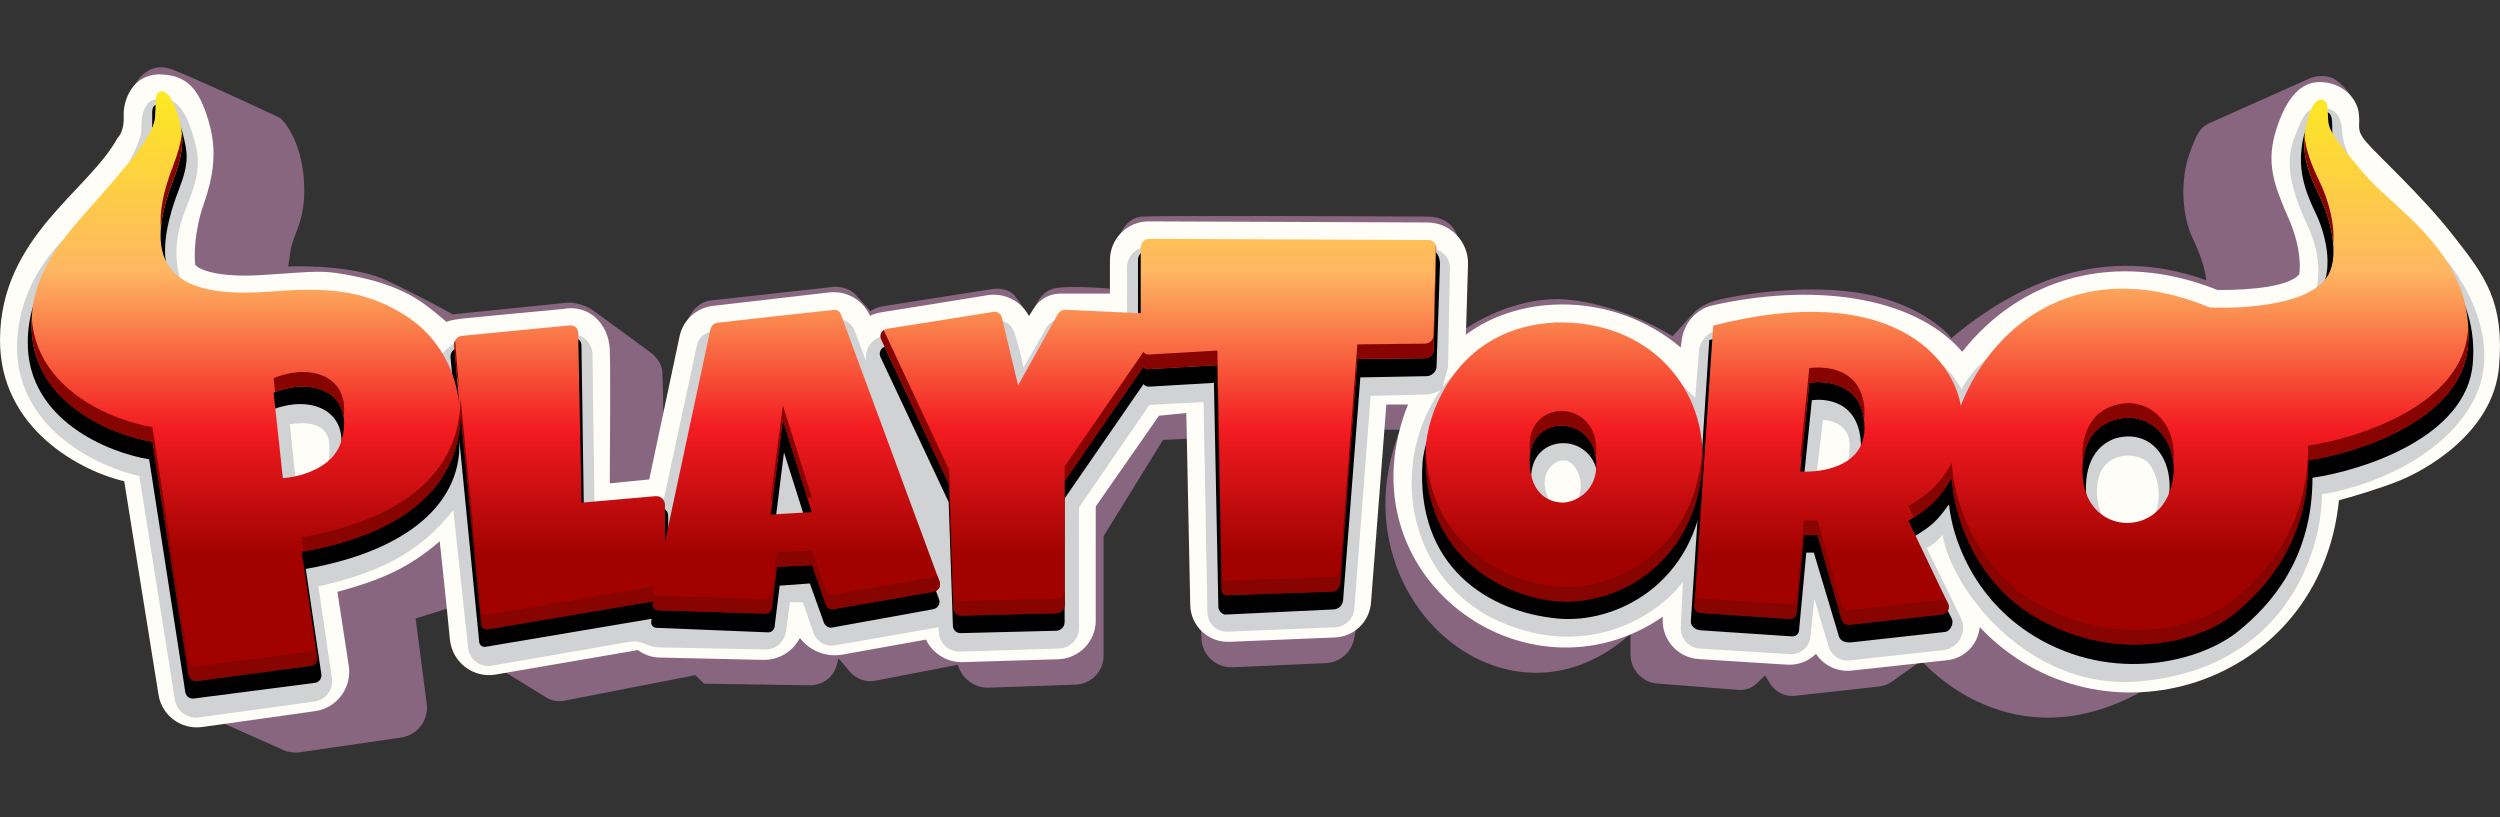 <?xml version="1.0" encoding="UTF-8"?>
<svg xmlns="http://www.w3.org/2000/svg" width="260" height="85" viewBox="0 0 260 85" fill="none">
  <rect x="0" y="0" width="260" height="85" fill="#333333" stroke="none"/>
  <path d="M13.578 9.884C13.947 8.567 15.354 6.199 18.034 7.271C20.715 8.343 26.544 11.046 29.124 12.263C29.817 12.847 31.279 14.902 31.586 18.445C31.969 22.874 30.47 24.199 30.191 26.222C30.061 27.16 29.996 27.573 29.966 27.721C32.139 27.616 37.191 27.755 40.185 29.154C43.188 30.557 46.03 32.097 47.076 32.692L58.587 31.521C59.112 31.414 60.485 31.43 61.768 32.35C63.051 33.269 66.301 35.66 67.765 36.74C68.109 36.999 68.813 37.737 68.877 38.626C68.942 39.514 68.985 42.738 68.999 44.239L71.459 33.488C71.663 32.814 72.44 31.423 73.909 31.25C75.379 31.077 82.967 30.242 86.578 29.846C87.07 29.784 88.239 29.857 88.973 30.637C89.707 31.416 90.311 32.121 90.521 32.376C90.653 32.245 91.126 31.954 91.959 31.83C92.792 31.706 99.74 30.605 103.11 30.069C103.654 29.967 104.907 29.969 105.562 30.796C106.216 31.623 106.63 32.37 106.754 32.64L107.145 33.45L107.57 32.158C107.707 31.627 108.263 30.467 109.389 30.069C110.515 29.671 114.264 29.903 115.998 30.069L116.365 24.746C116.558 24.051 117.307 22.633 118.759 22.525C120.211 22.417 139.237 22.48 148.569 22.525C149.465 22.517 151.335 22.991 151.655 24.959C152.054 27.419 152.001 34.489 152.001 34.489C153.706 33.204 158.286 30.737 162.97 31.154C167.655 31.571 172.237 33.871 173.943 34.969L176.174 32.513C176.427 32.213 177.298 31.525 178.76 31.166C180.587 30.716 188.112 29.366 194.285 30.635C199.223 31.651 202.111 34.078 202.938 35.164C211.46 28.065 220.213 25.835 229.449 29.144C229.422 28.606 229.108 26.992 228.067 24.839C226.765 22.147 226.854 18.332 227.682 16.054C228.51 13.777 228.806 13.249 229.843 12.78C230.673 12.405 237.087 9.545 240.191 8.162C240.695 7.938 241.946 7.654 242.919 8.314C243.892 8.974 244.493 9.936 244.671 10.335L245.694 21.182L223.242 71.621C209.179 79.819 199.831 68.699 199.831 68.699L196.781 70.874C196.377 71.162 195.906 71.342 195.413 71.397L186.685 72.364C185.665 72.477 184.669 71.998 184.12 71.13L183.563 70.25L182.695 71.079C182.189 71.562 181.5 71.807 180.802 71.752L172.357 71.085C170.786 70.96 169.574 69.649 169.574 68.073V65.928C156.53 77.638 138.73 61.86 145.624 44.686H143.781L141.057 65.267L140.821 66.448C140.538 67.861 139.328 68.898 137.889 68.963L128.212 69.397C126.482 69.475 125.018 68.135 124.941 66.405L124.867 64.719L123.684 45.615L120.952 45.755L114.774 55.76V68.184C114.774 69.812 113.485 71.147 111.858 71.203L102.867 71.516C101.363 71.569 100.018 70.583 99.615 69.133L91.052 70.791C90.062 70.983 89.044 70.627 88.39 69.858L87.199 68.459C87.154 68.659 87.088 68.914 87.014 69.19C86.677 70.447 85.511 71.291 84.21 71.271L73.247 71.102L72.308 70.218L58.663 72.877C58.028 73 57.37 72.88 56.82 72.541L52.084 69.621L46.605 63.249C45.481 63.639 43.224 64.318 43.224 64.318L44.379 73.196C44.6 74.893 43.418 76.453 41.724 76.7L31.181 78.237C30.594 78.323 29.995 78.24 29.453 77.998L21.117 74.28L10.715 21.287L14.688 13.417L13.578 9.884Z" fill="#886680"></path>
  <path d="M12.866 12.082C12.932 13.379 12.472 14.125 12.234 14.336C9.207 19.896 0.088 24.622 0.001 35.251C-0.077 44.69 8.58 49.052 12.919 50.053L16.488 72.26C16.836 74.425 18.852 75.914 21.024 75.609L32.756 73.962C35.041 73.641 36.623 71.514 36.272 69.234L35.091 61.553C39.702 60.293 42.496 59.072 45.729 56.297C45.729 56.297 46.328 61.721 46.791 66.505C47.02 68.864 49.202 70.555 51.538 70.154L66.346 67.608C66.99 68.095 67.771 68.367 68.579 68.385L79.355 68.629C80.966 68.666 82.456 67.778 83.191 66.344C84.223 67.71 85.934 68.38 87.619 68.078L96.301 66.518C97.005 67.99 98.512 68.909 100.143 68.86L110.052 68.562C112.228 68.496 113.958 66.713 113.958 64.536V52.674L120.533 43.233L123.376 42.949L123.785 62.915C123.83 65.109 125.669 66.838 127.862 66.748L138.84 66.295C140.822 66.214 142.429 64.663 142.583 62.685L144.181 42.069H146.431C139.33 59.914 158.783 73.893 172.937 64.136C172.71 66.401 174.409 68.402 176.68 68.546L185.853 69.126C186.972 69.197 188.069 68.787 188.867 67.999C189.669 69.226 191.091 69.9 192.549 69.742L202.504 68.663C204.307 68.468 205.723 67.03 205.891 65.224C218.4 78.434 241.296 71.504 243.251 52.028C244.471 51.702 247.434 50.839 249.522 49.998C252.132 48.947 259.282 45.078 259.897 38.162C260.502 31.356 258.379 28.644 255.236 24.629L255.081 24.431C251.853 20.306 247.14 16.037 246.036 14.706C244.933 13.375 245.549 13.116 245.29 11.623C245.03 10.13 243.634 8.669 241.492 8.539C239.35 8.409 237.792 10.097 236.721 13.505C235.65 16.913 236.461 19.185 238.019 22.723C239.265 25.554 239.265 27.792 239.109 28.557C238.019 29.745 234.532 30.165 230.639 30.165C219.946 25.889 210.097 28.935 204.077 36.583C198.839 30.582 188.253 29.47 178.105 31.758C176.365 32.151 175.116 33.638 174.892 35.407L174.799 36.142C167.917 30.339 158.206 30.481 152.456 34.806L152.673 27.514C152.744 25.124 150.831 23.146 148.44 23.136L119.477 23.023C117.246 23.014 115.433 24.82 115.433 27.051V30.538H110.274C109.164 30.538 108.13 31.106 107.535 32.044L107.012 32.868L106.987 32.821C106.148 31.27 104.42 30.42 102.679 30.704C98.358 31.407 92.753 32.316 91.941 32.432C90.925 32.577 90.564 32.783 90.511 32.868L90.338 32.55C89.532 31.066 87.904 30.22 86.226 30.414L74.155 31.809C72.436 32.007 71.036 33.282 70.677 34.974L67.52 49.861L63.417 50.266C63.449 46.263 63.493 37.87 63.417 36.322C63.288 33.711 61.29 31.598 58.529 32.139C55.554 32.416 49.303 33.001 48.104 33.131C46.906 33.26 46.505 33.427 46.454 33.493C46.033 33.127 45.009 32.262 44.283 31.734C43.376 31.075 41.479 29.728 37.439 28.848C33.398 27.969 33.053 28.25 27.215 28.607C22.544 28.893 20.663 28.013 20.307 27.537C20.188 26.618 20.196 24.073 21.182 21.245C22.415 17.71 22.512 15.18 21.604 12.293C20.696 9.407 19.546 7.794 16.66 7.739C13.773 7.684 12.784 10.46 12.866 12.082Z" fill="#FFFDF7"></path>
  <path fill-rule="evenodd" clip-rule="evenodd" d="M12.783 17.922C13.443 16.889 14.753 14.534 14.707 13.386C14.649 11.951 15.051 10.458 16.228 10.343C16.258 10.34 16.287 10.337 16.317 10.334C17.492 10.216 19.187 10.045 20.391 15.281C20.912 17.545 20.236 19.315 19.525 21.18C18.549 23.737 17.506 26.471 19.387 30.899C21.988 37.024 30.427 36.198 34.321 35.019L45.834 36.965C46.13 36.565 46.946 35.722 47.844 35.556C48.603 35.414 54.903 35.021 59.374 34.758C60.583 34.687 61.604 35.641 61.619 36.851L61.832 53.503L69.006 52.057L72.482 35.895C72.644 35.14 73.273 34.575 74.041 34.492L86.786 33.123C87.698 33.025 88.561 33.555 88.885 34.412L90.107 37.641C89.946 36.961 90.056 35.473 91.78 34.96C93.503 34.446 100.557 33.653 103.869 33.32C104.253 33.32 105.111 33.559 105.472 34.517C105.834 35.474 106.27 37.399 106.443 38.242L108.787 34.157C108.944 33.807 109.524 33.13 110.592 33.215C111.659 33.299 115.445 32.87 117.205 32.646V27.825C117.205 26.651 118.156 25.699 119.33 25.699H122.778L148.787 25.856C149.91 25.863 150.81 26.785 150.789 27.908L150.596 38.14L150.04 40.247C150.225 39.969 150.813 39.27 151.684 38.696C152.554 38.121 166.617 38.456 173.539 38.696L176.298 41.357L176.681 36.74C176.663 36.093 177.036 34.702 178.675 34.308C180.315 33.915 194.705 36.402 201.694 37.695C202.799 38.616 203.279 39.245 204.015 40.472C204.535 39.48 205.986 37.345 207.629 36.74C209.273 36.134 229.875 33.352 239.971 32.036L240.785 30.306C241.164 29.413 241.532 26.786 239.971 23.416C238.019 19.203 237.695 16.718 238.631 14.27C239.567 11.822 239.927 11.21 241.403 11.21C242.88 11.21 243.528 12.074 243.6 13.802C243.672 15.53 245.184 18.015 245.688 18.555C246.091 18.987 251.248 23.904 253.776 26.308C256.361 29.058 260.612 36.088 256.937 42.212C253.262 48.337 245.1 50.889 241.478 51.399C241.478 57.385 237.64 69.661 222.283 70.877C211.091 71.763 203.026 61.466 202.023 55.631C201.46 56.308 201.095 56.596 200.379 56.992L203.923 64.251C204.636 65.713 203.685 67.44 202.068 67.617L192.334 68.685C191.369 68.791 190.465 68.193 190.186 67.263L188.687 62.28L188.285 66.222C188.175 67.297 187.236 68.094 186.157 68.027L176.789 67.451C175.63 67.38 174.742 66.391 174.796 65.231L175.017 60.509C172.507 63.944 165.142 68.767 155.869 64.603C146.79 60.527 144.091 48.946 149.797 40.552C149.598 40.705 149.012 41.015 148.256 41.031C147.5 41.048 144.133 41.134 142.544 41.175L140.85 63.284C140.768 64.359 139.895 65.195 138.818 65.239L127.668 65.693C126.539 65.739 125.593 64.847 125.572 63.718L125.171 41.809L119.533 42.113L112.217 52.771V65.319C112.217 66.467 111.305 67.408 110.157 67.444L99.832 67.765C98.688 67.801 97.721 66.924 97.645 65.782L97.608 65.233L86.844 67.117C85.873 67.287 84.921 66.729 84.596 65.799L83.489 62.634H82.163L81.732 65.713C81.582 66.779 80.661 67.565 79.585 67.544L68.423 67.326C68.225 67.322 68.032 67.289 67.848 67.229C67.681 67.175 67.513 67.113 67.344 67.049C66.778 66.838 66.203 66.623 65.623 66.723L51.155 69.23C49.945 69.439 48.809 68.582 48.678 67.361L47.145 53.04C43.584 57.591 39.257 59.593 33.113 60.985L34.518 70.543C34.69 71.713 33.875 72.797 32.704 72.958L20.696 74.609C19.49 74.775 18.372 73.945 18.181 72.743L14.49 49.504C9.784 48.474 0.673 44.006 1.874 34.367C3.074 24.727 12.797 19.705 17.508 18.399L12.783 17.922ZM189.587 43.67C189.365 45.505 188.921 49.196 188.921 49.284L191.651 49.906C191.851 49.639 192.272 48.57 192.361 46.422C192.45 44.274 190.549 43.692 189.587 43.67ZM30.136 44.147C31.387 43.87 33.954 43.837 34.214 45.915C34.474 47.994 33.745 49.645 33.348 50.21H30.785L30.136 44.147ZM161.277 52.34C160.754 51.483 160.066 49.48 161.496 48.326C163.284 46.883 164.601 49.236 164.382 50.898C164.162 52.56 162.782 53.501 161.277 52.34ZM219.859 54.994C219.387 54.635 217.784 53.415 218.132 50.323C218.535 46.752 222.59 46.859 223.61 48.363C224.631 49.867 224.98 52.391 223.61 54.378C222.515 55.968 220.737 55.524 219.985 55.103C219.978 55.085 219.932 55.05 219.859 54.994L219.859 54.994Z" fill="#D0D2D3"></path>
  <path fill-rule="evenodd" clip-rule="evenodd" d="M12.419 19.468C13.502 18.284 15.692 15.532 15.781 13.995C15.806 13.571 15.819 13.217 15.829 12.92C15.866 11.872 15.699 11.139 16.135 10.943C16.694 10.692 18.425 11.661 18.971 13.752C19.516 15.843 19.709 16.85 18.628 19.644C15.194 28.528 17.649 32.9 27.567 32.159C33.224 31.736 37.388 31.769 41.894 34.624C45.431 36.865 47.119 40.085 47.446 43.615L46.854 37.153C46.812 36.665 47.173 36.234 47.662 36.187L59.608 35.135C60.064 35.091 60.461 35.443 60.47 35.899L60.726 53.301L68.519 52.777C69.044 52.731 69.496 53.144 69.496 53.669V56.249L73.743 36.085C73.823 35.711 74.131 35.429 74.512 35.384C78.411 34.929 84.796 34.246 86.644 34.05C86.951 34.017 87.236 34.197 87.343 34.485L97.659 62.314C97.829 62.773 97.54 63.273 97.056 63.357L86.496 65.275C86.171 65.331 85.785 65.045 85.677 64.735L84.226 60.679L81.085 60.909L80.56 65.175C80.518 65.52 80.219 65.775 79.871 65.765L68.265 65.293C67.927 65.282 67.674 64.978 67.728 64.645L67.774 64.356L50.491 67.269C50.17 67.324 49.87 67.095 49.839 66.773L47.662 44.707C48.668 51.541 43.264 57.146 31.799 59.167L33.423 70.126C33.488 70.558 33.184 70.957 32.75 71.015L20.154 72.647C19.73 72.703 19.338 72.412 19.273 71.99L15.511 47.767C11.303 47.086 2.887 43.711 2.887 35.661C2.887 30.246 5.953 26.814 9.483 22.863L9.483 22.863C10.445 21.787 11.441 20.672 12.419 19.468ZM29.117 51.541L28.154 42.667C32.628 40.854 36.781 42.985 35.154 47.892C34.283 50.518 30.851 51.455 29.117 51.541ZM83.876 54.438L80.581 54.666L81.534 47.042L83.876 54.438Z" fill="black"></path>
  <path d="M98.661 52.215L91.567 37.124C91.345 36.653 91.639 36.1 92.155 36.019L103.273 34.258C103.679 34.194 104.066 34.452 104.161 34.85L105.853 41.905L109.999 34.499C110.165 34.203 110.484 34.025 110.824 34.041L118.354 34.225V26.994C118.354 26.498 118.759 26.097 119.256 26.099H148.902C149.603 26.099 149.769 27.053 149.758 27.492L149.4 38.169C149.388 38.651 148.87 39.116 148.386 39.121L141.476 39.25L139.683 62.412C139.619 63.05 139.14 63.364 138.683 63.38L127.444 63.917C127.13 63.928 126.717 63.497 126.711 63.184L126.249 39.818C124.029 39.945 119.9 40.189 119.531 40.21C119.162 40.23 118.98 40.035 118.936 39.935L110.72 51.836V64.704C110.72 65.189 110.331 65.586 109.844 65.599L99.905 65.845C99.474 65.855 99.115 65.522 99.101 65.093L98.661 52.215Z" fill="black"></path>
  <path fill-rule="evenodd" clip-rule="evenodd" d="M177.765 35.363L175.848 64.643C175.823 65.013 176.208 65.563 177.061 65.563L186.384 66.186C186.748 66.21 187.066 65.94 187.1 65.578L187.854 57.47H188.637L191.25 66.186C191.356 66.553 191.736 66.901 192.648 66.793L202.288 65.723C202.826 65.663 203.224 64.838 202.991 64.352L198.77 55.98C200.956 54.687 201.428 54.194 202.7 52.447C202.991 55.707 205.089 62.236 211.605 66.185C219.751 71.121 228.85 68.865 232.84 65.601C236.032 62.989 240.497 58.21 240.497 49.689C245.786 48.913 256.525 45.453 257.169 37.82C257.787 30.492 252.971 26.12 249.19 22.688L249.19 22.688C248.048 21.651 247 20.7 246.225 19.779C242.886 15.81 242.622 15.278 242.572 14.102C242.566 13.966 242.562 13.84 242.558 13.722C242.526 12.815 242.649 11.9 242.047 11.671C241.519 11.471 239.975 12.12 239.498 14.572C239.021 17.024 239.373 19.176 240.754 22.003C242.135 24.831 242.609 28.368 241.261 30.255C238.67 33.883 230.225 33.799 230.225 33.799C217.16 28.378 207.786 35.011 204.239 44.015C203.453 39.244 196.549 30.577 177.765 35.363ZM187.486 50.852L188.432 41.627C189.549 41.451 193.521 41.48 193.543 46.501C193.56 50.518 189.728 51.011 187.486 50.852ZM217.158 52.6C216.711 50.776 216.647 46.821 219.969 45.597C224.157 44.396 226.738 48.619 225.181 53.274C223.624 57.929 218.369 57.277 217.158 52.6Z" fill="black"></path>
  <path fill-rule="evenodd" clip-rule="evenodd" d="M161.922 35.363C152.151 35.842 148.371 44.01 147.948 47.997C147.17 59.047 154.912 63.639 161.945 64.323C168.151 64.926 176.355 60.631 177.236 50.522C177.941 42.434 171.896 35.088 161.922 35.363ZM166.143 49.383C166.628 53.096 163.72 54.092 162.72 54.092C161.721 54.092 159.237 53.594 159.237 49.67C159.237 44.992 165.558 44.896 166.143 49.383Z" fill="black"></path>
  <path fill-rule="evenodd" clip-rule="evenodd" d="M12.776 17.645C13.856 16.461 16.037 13.709 16.127 12.172C16.151 11.748 16.164 11.394 16.174 11.097C16.211 10.049 16.223 9.712 16.657 9.516C17.215 9.265 18.093 10.311 18.637 12.402C19.181 14.493 19.064 16.003 17.988 18.798C14.565 27.681 17.988 31.077 27.87 30.336C33.508 29.913 37.657 29.946 42.147 32.801C45.671 35.042 47.443 38.632 47.769 42.161L47.239 35.895C47.198 35.407 47.557 34.976 48.045 34.928L59.271 33.838C59.725 33.794 60.121 34.146 60.13 34.603L60.475 52.279L68.181 51.6C68.704 51.554 69.154 51.966 69.154 52.491V56.358L73.884 34.262C73.964 33.888 74.27 33.606 74.65 33.561C78.536 33.106 84.897 32.423 86.74 32.227C87.045 32.194 87.329 32.374 87.436 32.662L97.715 60.491C97.885 60.95 97.597 61.45 97.114 61.534L86.645 63.352C86.322 63.409 86.004 63.222 85.897 62.911L84.458 58.777L80.793 58.956L80.271 63.223C80.228 63.567 79.931 63.823 79.584 63.812L68.425 63.469C68.088 63.459 67.837 63.155 67.89 62.822L67.936 62.533L50.714 65.447C50.394 65.501 50.096 65.272 50.064 64.95L47.895 42.884C47.895 50.024 42.802 55.375 31.377 57.396L32.996 68.355C33.06 68.787 32.757 69.186 32.325 69.244L20.483 70.824C20.061 70.88 19.671 70.589 19.606 70.167L15.857 45.944C11.664 45.263 3.277 41.888 3.277 33.838C3.277 28.423 6.333 24.991 9.85 21.04L9.85 21.04C10.809 19.964 11.802 18.849 12.776 17.645ZM29.416 49.718L28.456 40.844C32.914 39.031 37.052 41.162 35.431 46.069C34.563 48.695 31.143 49.632 29.416 49.718ZM84.426 53.259L80.142 53.514L81.421 43.678L84.426 53.259Z" fill="url(#paint0_linear_6188_17513)"></path>
  <path d="M98.714 50.392L91.645 35.301C91.424 34.83 91.717 34.278 92.231 34.196L103.31 32.435C103.714 32.371 104.1 32.629 104.195 33.027L105.881 40.082L110.012 32.676C110.178 32.38 110.496 32.202 110.835 32.218L118.634 32.572V25.735C118.634 25.239 119.037 24.837 119.533 24.839L148.584 24.963C149.023 24.965 149.375 25.327 149.364 25.766L149.092 36.383C149.08 36.864 148.689 37.25 148.207 37.255L141.162 37.333L139.377 60.696C139.342 61.151 138.972 61.507 138.516 61.523L127.63 61.905C127.317 61.916 127.057 61.678 127.051 61.366L126.608 37.978C124.395 38.106 119.878 38.366 119.51 38.386C119.143 38.407 118.962 38.212 118.917 38.112L110.73 50.013V62.881C110.73 63.366 110.343 63.763 109.857 63.776L99.954 64.022C99.525 64.032 99.167 63.699 99.152 63.27L98.714 50.392Z" fill="url(#paint1_linear_6188_17513)"></path>
  <path fill-rule="evenodd" clip-rule="evenodd" d="M178.173 33.863L176.213 63.026C176.188 63.395 176.468 63.716 176.838 63.74L186.128 64.363C186.491 64.387 186.807 64.117 186.841 63.755L187.593 55.647H189.015L191.53 64.408C191.635 64.775 191.99 65.013 192.37 64.97L201.976 63.9C202.512 63.84 202.829 63.27 202.596 62.783L198.47 54.157C200.648 52.864 201.665 51.917 202.998 49.672C203.109 52.811 204.954 60.076 211.448 64.025C219.565 68.962 228.445 67.043 232.42 63.778C235.601 61.166 240.05 56.387 240.05 47.866C245.321 47.09 256.022 43.63 256.663 35.997C257.279 28.669 252.48 24.297 248.712 20.865L248.712 20.865C247.574 19.828 246.53 18.877 245.758 17.956C242.431 13.987 242.168 13.455 242.118 12.279C242.112 12.143 242.108 12.017 242.103 11.899C242.072 10.992 242.057 10.579 241.592 10.402C241.067 10.202 240.291 10.728 239.816 13.18C239.34 15.632 239.841 17.534 241.217 20.361C242.593 23.189 243.311 26.982 241.968 28.869C239.385 32.497 229.815 31.976 229.815 31.976C216.796 26.555 207.454 33.188 203.92 42.192C203.137 37.421 196.891 29.077 178.173 33.863ZM187.226 49.029L188.168 39.804C189.282 39.628 193.886 39.464 193.907 44.485C193.924 48.502 189.46 49.188 187.226 49.029ZM216.793 50.777C216.348 48.953 216.285 44.998 219.595 43.774C223.732 42.244 227.245 46.338 225.693 50.993C224.142 55.648 218 55.454 216.793 50.777Z" fill="url(#paint2_linear_6188_17513)"></path>
  <path fill-rule="evenodd" clip-rule="evenodd" d="M161.752 33.54C152.016 34.019 148.739 42.112 148.317 46.098C147.543 57.149 155.591 61.897 161.775 62.5C167.96 63.103 176.134 58.808 177.012 48.699C177.714 40.611 171.691 33.265 161.752 33.54ZM165.959 47.56C166.442 51.273 163.544 52.269 162.548 52.269C161.552 52.269 159.077 51.771 159.077 47.847C159.077 43.169 165.375 43.073 165.959 47.56Z" fill="url(#paint3_linear_6188_17513)"></path>
  <path d="M3.3 33.04C3.285 33.302 3.277 33.568 3.277 33.84C3.277 41.889 11.664 45.264 15.857 45.945L19.606 70.169C19.671 70.59 20.061 70.882 20.483 70.825L32.325 69.245C32.757 69.188 33.06 68.789 32.996 68.356L32.856 67.41C32.735 67.578 32.547 67.698 32.325 67.727L20.483 69.307C20.061 69.364 19.671 69.072 19.606 68.651L15.857 44.427C11.79 43.767 3.781 40.573 3.3 33.04Z" fill="#870400"></path>
  <path d="M31.596 57.358C42.867 55.307 47.895 49.979 47.895 42.885L50.064 64.951C50.096 65.274 50.394 65.502 50.714 65.448L67.936 62.534L67.89 62.824C67.837 63.157 68.088 63.46 68.425 63.471L79.584 63.813C79.931 63.824 80.228 63.569 80.271 63.224L80.793 58.958L84.458 58.778L85.897 62.913C86.004 63.223 86.322 63.41 86.645 63.354L97.114 61.535C97.597 61.451 97.885 60.951 97.715 60.492L97.478 59.851C97.377 59.934 97.254 59.993 97.114 60.017L86.645 61.836C86.322 61.892 86.004 61.705 85.897 61.395L84.458 57.26L80.793 57.44L80.271 61.706C80.228 62.051 79.931 62.306 79.584 62.295L68.425 61.953C68.088 61.943 67.837 61.639 67.89 61.306L67.936 61.016L50.714 63.93C50.394 63.984 50.096 63.756 50.064 63.433L47.895 41.367C47.895 48.507 42.802 53.858 31.377 55.879L31.596 57.358Z" fill="#870400"></path>
  <path d="M47.328 35.425C47.258 35.567 47.225 35.728 47.239 35.896L47.496 38.932C47.626 39.501 47.717 40.074 47.769 40.645L47.328 35.425Z" fill="#870400"></path>
  <path d="M16.732 23.703C16.848 22.304 17.265 20.674 17.988 18.799C18.798 16.695 19.065 15.318 18.915 13.874C18.813 14.847 18.516 15.909 17.988 17.281C16.986 19.88 16.571 22.009 16.732 23.703Z" fill="#870400"></path>
  <path d="M28.613 40.783C32.054 39.453 35.264 40.472 35.732 43.301C36.308 39.295 32.514 37.677 28.456 39.327L28.613 40.783Z" fill="#870400"></path>
  <path d="M83.959 51.77L84.426 51.743L81.421 42.162L80.142 51.997L80.341 51.985L81.421 43.679L83.959 51.77Z" fill="#870400"></path>
  <path d="M91.901 34.331L98.714 48.875L99.152 61.753C99.167 62.183 99.525 62.516 99.954 62.505L109.857 62.259C110.343 62.247 110.73 61.85 110.73 61.364V62.882C110.73 63.368 110.343 63.765 109.857 63.777L99.954 64.023C99.525 64.034 99.167 63.701 99.152 63.271L98.714 50.393L91.645 35.303C91.478 34.945 91.605 34.541 91.901 34.331Z" fill="#870400"></path>
  <path d="M149.331 25.522L149.092 34.866C149.08 35.348 148.689 35.733 148.207 35.739L141.162 35.816L139.377 59.18C139.342 59.634 138.972 59.99 138.516 60.006L127.63 60.388C127.317 60.399 127.057 60.162 127.051 59.849L126.608 36.461C124.395 36.589 119.878 36.849 119.51 36.87C119.143 36.89 118.962 36.696 118.917 36.596L110.73 48.496V50.014L118.917 38.114C118.962 38.214 119.143 38.408 119.51 38.388C119.878 38.367 124.395 38.107 126.608 37.979L127.051 61.367C127.057 61.68 127.317 61.917 127.63 61.906L138.516 61.524C138.972 61.508 139.342 61.152 139.377 60.698L141.162 37.334L148.207 37.257C148.689 37.251 149.08 36.866 149.092 36.384L149.364 25.768C149.366 25.682 149.354 25.6 149.331 25.522Z" fill="#870400"></path>
  <path d="M176.29 61.87L176.213 63.027C176.188 63.397 176.468 63.717 176.838 63.742L186.128 64.364C186.491 64.388 186.807 64.119 186.841 63.756L187.593 55.648H189.015L191.53 64.409C191.635 64.776 191.99 65.014 192.37 64.972L201.976 63.901C202.512 63.841 202.829 63.271 202.596 62.785L202.339 62.247C202.236 62.319 202.113 62.368 201.976 62.383L192.37 63.454C191.99 63.496 191.635 63.258 191.53 62.891L189.015 54.13H187.593L186.841 62.238C186.807 62.601 186.491 62.87 186.128 62.846L176.838 62.224C176.598 62.208 176.396 62.068 176.29 61.87Z" fill="#870400"></path>
  <path d="M199.032 53.816C200.834 52.684 201.785 51.716 202.998 49.673C203.109 52.812 204.954 60.077 211.448 64.026C219.565 68.963 228.445 67.044 232.42 63.779C235.601 61.167 240.05 56.388 240.05 47.867C245.321 47.092 256.022 43.632 256.663 35.998C256.722 35.299 256.731 34.627 256.697 33.98C256.689 34.145 256.677 34.312 256.663 34.48C256.022 42.114 245.321 45.574 240.05 46.349C240.05 54.87 235.601 59.649 232.42 62.261C228.445 65.526 219.565 67.445 211.448 62.508C204.954 58.559 203.109 51.294 202.998 48.155C201.665 50.4 200.648 51.348 198.47 52.641L199.032 53.816Z" fill="#870400"></path>
  <path d="M239.676 14.153C239.492 16.167 240.028 17.919 241.217 20.363C241.958 21.885 242.508 23.688 242.648 25.322C242.844 23.365 242.198 20.86 241.217 18.845C240.334 17.03 239.811 15.596 239.676 14.153Z" fill="#870400"></path>
  <path d="M187.226 47.512L188.168 38.288C189.282 38.111 193.886 37.947 193.907 42.968C193.908 43.217 193.892 43.453 193.86 43.677C193.372 39.484 189.219 39.639 188.168 39.806L187.38 47.522C187.328 47.519 187.276 47.516 187.226 47.512Z" fill="#870400"></path>
  <path d="M216.609 48.111C216.432 46.114 216.874 43.263 219.595 42.257C223.289 40.891 226.485 44.008 226.023 48.005C225.638 44.786 222.805 42.588 219.595 43.775C217.515 44.544 216.767 46.391 216.609 48.111Z" fill="#870400"></path>
  <path d="M148.28 46.792C148.651 56.271 156.02 60.422 161.775 60.983C167.96 61.587 176.134 57.292 177.012 47.182C177.027 47.011 177.039 46.839 177.048 46.669C177.083 47.338 177.071 48.016 177.012 48.7C176.134 58.81 167.96 63.105 161.775 62.501C155.722 61.911 147.882 57.349 148.28 46.792Z" fill="#870400"></path>
  <path d="M165.96 47.574C166.027 47.124 166.033 46.616 165.959 46.044C165.375 41.557 159.077 41.652 159.077 46.331C159.077 46.639 159.092 46.926 159.12 47.194C159.68 43.172 165.404 43.294 165.959 47.562C165.959 47.566 165.96 47.57 165.96 47.574Z" fill="#870400"></path>
  <defs>
    <linearGradient id="paint0_linear_6188_17513" x1="129.997" y1="9.479" x2="129.997" y2="70.831" gradientUnits="userSpaceOnUse">
      <stop stop-color="#FCEA21"></stop>
      <stop offset="0.306" stop-color="#FEB662"></stop>
      <stop offset="0.573" stop-color="#F31B21"></stop>
      <stop offset="0.786" stop-color="#A10200"></stop>
      <stop offset="1" stop-color="#A10200"></stop>
    </linearGradient>
    <linearGradient id="paint1_linear_6188_17513" x1="129.997" y1="9.479" x2="129.997" y2="70.831" gradientUnits="userSpaceOnUse">
      <stop stop-color="#FCEA21"></stop>
      <stop offset="0.306" stop-color="#FEB662"></stop>
      <stop offset="0.573" stop-color="#F31B21"></stop>
      <stop offset="0.786" stop-color="#A10200"></stop>
      <stop offset="1" stop-color="#A10200"></stop>
    </linearGradient>
    <linearGradient id="paint2_linear_6188_17513" x1="129.997" y1="9.479" x2="129.997" y2="70.831" gradientUnits="userSpaceOnUse">
      <stop stop-color="#FCEA21"></stop>
      <stop offset="0.306" stop-color="#FEB662"></stop>
      <stop offset="0.573" stop-color="#F31B21"></stop>
      <stop offset="0.786" stop-color="#A10200"></stop>
      <stop offset="1" stop-color="#A10200"></stop>
    </linearGradient>
    <linearGradient id="paint3_linear_6188_17513" x1="129.997" y1="9.479" x2="129.997" y2="70.831" gradientUnits="userSpaceOnUse">
      <stop stop-color="#FCEA21"></stop>
      <stop offset="0.306" stop-color="#FEB662"></stop>
      <stop offset="0.573" stop-color="#F31B21"></stop>
      <stop offset="0.786" stop-color="#A10200"></stop>
      <stop offset="1" stop-color="#A10200"></stop>
    </linearGradient>
  </defs>
</svg>
